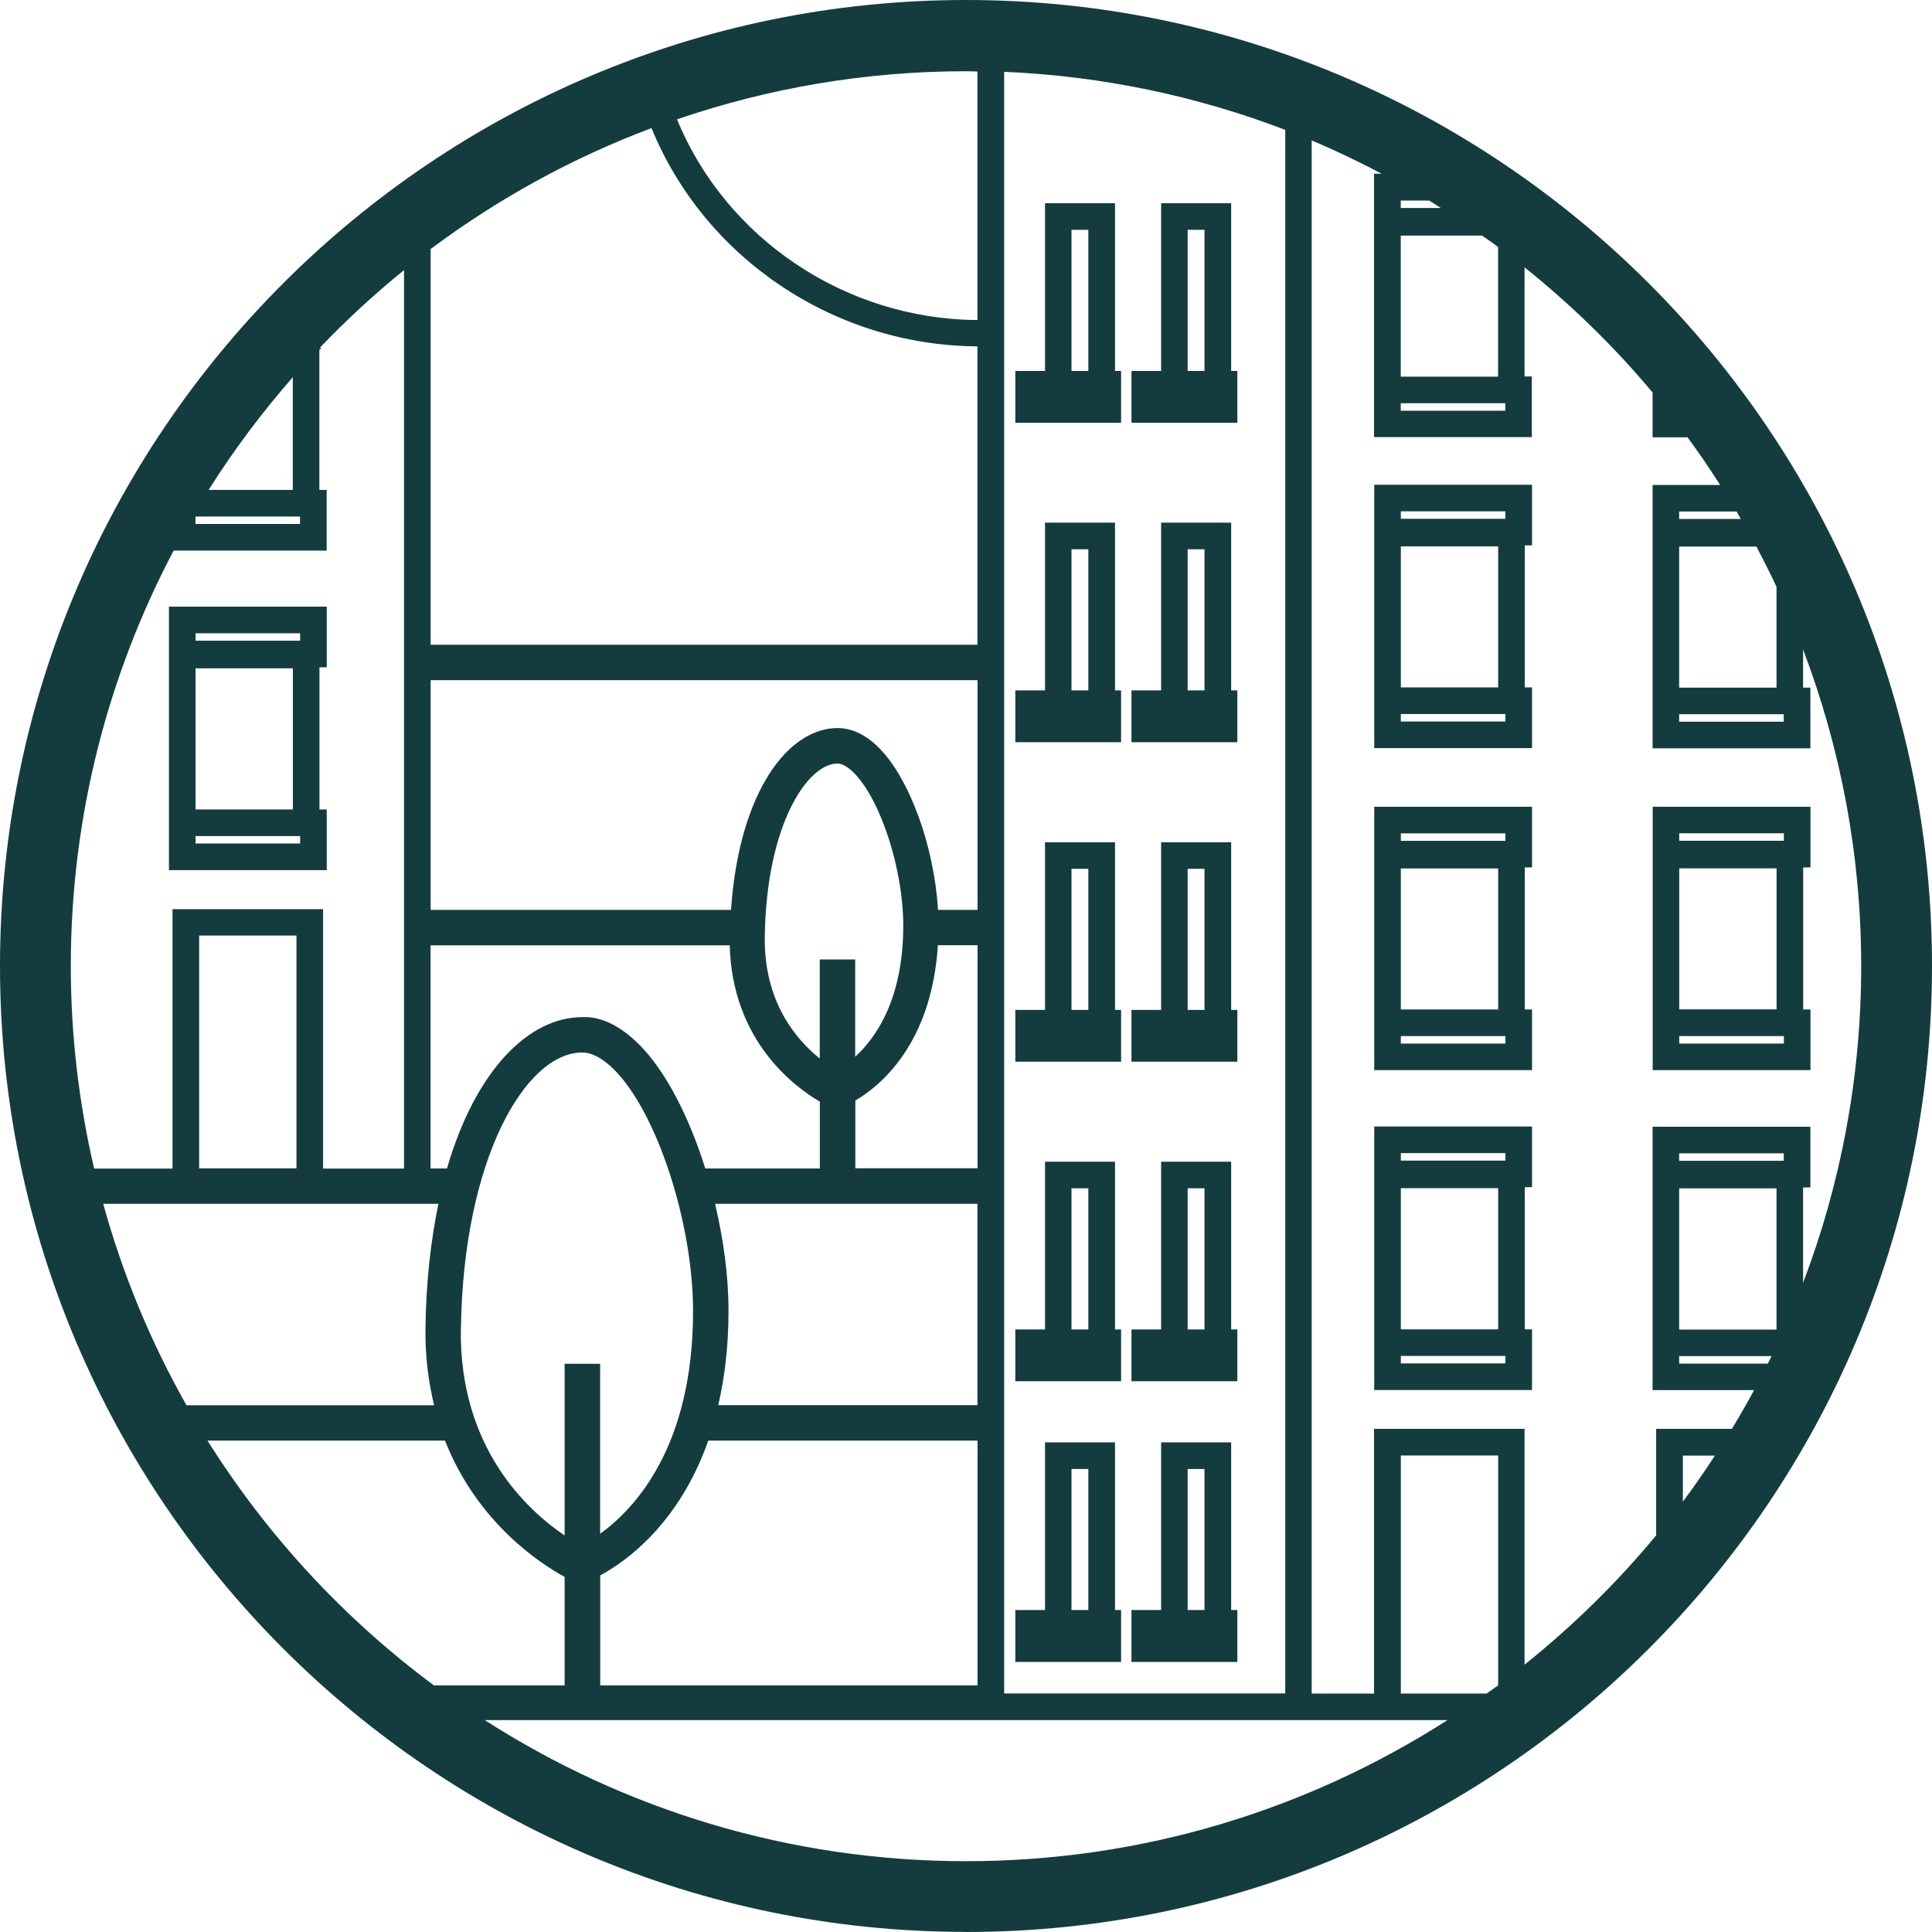 <?xml version="1.0" encoding="UTF-8"?> <svg xmlns="http://www.w3.org/2000/svg" width="40" height="40" viewBox="0 0 40 40" fill="none"> <path d="M20 40C31.028 40 40 31.029 40 20.001C40 8.973 31.028 0 20 0C8.972 0 0 8.971 0 19.999C0 31.027 8.972 39.998 20 39.998V40ZM4.296 29.826H9.213C9.886 31.536 11.204 32.384 11.69 32.648V34.894H8.984C7.124 33.514 5.532 31.794 4.296 29.826ZM20.79 1.487C22.832 1.574 24.789 1.992 26.61 2.689V35.061H20.79V1.487ZM20.239 34.894H12.427V32.617C12.942 32.34 14.054 31.563 14.664 29.826H20.239V34.894ZM9.543 27.514C9.591 23.986 10.882 21.795 12.051 21.791C12.255 21.791 12.48 21.911 12.713 22.144C13.6 23.027 14.349 25.318 14.349 27.147C14.349 29.946 13.148 31.233 12.425 31.755V28.236H11.69V31.79C10.921 31.27 9.508 29.981 9.541 27.516L9.543 27.514ZM20.239 29.092H14.871C15.001 28.527 15.083 27.888 15.083 27.147C15.083 26.407 14.978 25.66 14.805 24.924H20.237V29.094L20.239 29.092ZM15.137 18.838H8.916V14.082H20.239V18.838H19.42C19.346 17.545 18.837 16.12 18.195 15.48C17.925 15.21 17.636 15.074 17.337 15.074H17.333C16.327 15.078 15.304 16.377 15.135 18.836L15.137 18.838ZM17.337 15.808C17.459 15.808 17.589 15.911 17.678 16C18.232 16.555 18.701 18 18.701 19.16C18.701 20.671 18.146 21.478 17.706 21.878V19.865H16.972V21.915C16.483 21.523 15.815 20.741 15.834 19.399C15.865 17.06 16.727 15.81 17.335 15.808H17.337ZM17.709 22.785C18.216 22.49 19.288 21.622 19.418 19.57H20.239V24.188H17.709V22.783V22.785ZM20.239 13.348H8.916V5.156C10.304 4.119 11.841 3.271 13.489 2.652C14.582 5.331 17.259 7.154 20.237 7.171V13.348H20.239ZM8.916 19.572H15.108C15.159 21.564 16.469 22.515 16.974 22.808V24.192H14.602C14.266 23.121 13.784 22.177 13.233 21.626C12.855 21.249 12.455 21.038 12.047 21.059C10.962 21.063 9.853 22.131 9.254 24.192H8.914V19.574L8.916 19.572ZM6.138 24.19H4.123V19.37H6.138V24.19ZM9.077 24.924C8.92 25.679 8.821 26.537 8.809 27.506C8.801 28.094 8.873 28.618 8.988 29.094H3.861C3.125 27.793 2.543 26.396 2.137 24.924H9.077ZM10.034 35.613H29.968C27.087 37.459 23.669 38.534 20.002 38.534C16.335 38.534 12.915 37.459 10.036 35.613H10.034ZM31.018 34.894C30.939 34.951 30.859 35.007 30.779 35.063H29.003V30.134H31.018V34.894ZM34.842 31.09V30.136H35.506C35.293 30.462 35.073 30.781 34.842 31.09ZM36.931 24.033H34.765V23.878H36.931V24.033ZM36.781 24.604V27.527H34.765V24.604H36.781ZM34.765 28.077H36.679C36.655 28.129 36.626 28.18 36.599 28.232H34.765V28.077ZM36.781 14.237H34.765V11.316H36.364C36.51 11.591 36.648 11.867 36.781 12.149V14.239V14.237ZM36.931 14.787V14.942H34.765V14.787H36.931ZM34.765 10.745V10.59H35.953C35.984 10.642 36.013 10.694 36.042 10.745H34.763H34.765ZM34.215 8.13V9.054H34.939C35.174 9.374 35.399 9.704 35.613 10.04H34.215V15.493H37.482V14.237H37.331V13.447C38.105 15.486 38.534 17.695 38.534 20.003C38.534 22.311 38.107 24.52 37.331 26.559V24.584H37.482V23.328H34.215V28.781H36.316C36.17 29.053 36.017 29.321 35.856 29.583H34.289V31.788C33.476 32.771 32.561 33.666 31.564 34.465V29.583H28.448V35.063H27.157V2.908C27.652 3.116 28.134 3.347 28.607 3.597H28.448V9.05H31.715V7.794H31.564V5.535C32.53 6.309 33.419 7.175 34.213 8.124L34.215 8.13ZM31.016 5.113V7.798H29.001V4.878H30.686C30.797 4.956 30.909 5.032 31.016 5.113ZM31.166 8.349V8.503H29.001V8.349H31.166ZM29.001 4.306V4.152H29.588C29.671 4.201 29.752 4.257 29.832 4.306H29.001ZM20.237 1.479V6.626C17.494 6.608 15.027 4.933 14.017 2.471C15.896 1.827 17.907 1.475 20 1.475C20.08 1.475 20.159 1.479 20.239 1.481L20.237 1.479ZM4.047 10.694H6.212V10.848H4.047V10.694ZM6.062 10.143H4.319C4.839 9.32 5.422 8.54 6.062 7.81V10.143ZM3.593 11.399H6.763V10.143H6.612V7.245C6.627 7.231 6.641 7.214 6.656 7.2H6.621C7.167 6.629 7.749 6.09 8.365 5.593V24.194H6.689V18.823H3.572V24.194H1.949C1.636 22.847 1.466 21.445 1.466 20.005C1.466 16.899 2.238 13.973 3.595 11.399H3.593Z" fill="#143C3E"></path> <path d="M28.452 15.489H31.719V14.232H31.569V11.292H31.719V10.036H28.452V15.489ZM29.003 10.586H31.168V10.741H29.003V10.586ZM29.003 11.312H31.018V14.232H29.003V11.312ZM29.003 14.783H31.168V14.938H29.003V14.783Z" fill="#143C3E"></path> <path d="M28.452 22.156H31.719V20.9H31.569V17.959H31.719V16.703H28.452V22.156ZM29.003 17.254H31.168V17.409H29.003V17.254ZM29.003 17.98H31.018V20.9H29.003V17.98ZM29.003 21.451H31.168V21.606H29.003V21.451Z" fill="#143C3E"></path> <path d="M34.217 22.156H37.484V20.9H37.333V17.959H37.484V16.703H34.217V22.156ZM36.933 21.606H34.767V21.451H36.933V21.606ZM34.767 17.252H36.933V17.407H34.767V17.252ZM34.767 17.978H36.782V20.898H34.767V17.978Z" fill="#143C3E"></path> <path d="M28.452 28.779H31.719V27.523H31.569V24.579H31.719V23.323H28.452V28.779ZM29.003 23.874H31.168V24.029H29.003V23.874ZM29.003 24.6H31.018V27.523H29.003V24.6ZM29.003 28.073H31.168V28.228H29.003V28.073Z" fill="#143C3E"></path> <path d="M24.04 4.207V7.68H23.426V8.753H25.618V7.68H25.49V4.207H24.04ZM24.938 7.68H24.589V4.758H24.938V7.68Z" fill="#143C3E"></path> <path d="M21.636 4.207V7.68H21.021V8.753H23.211V7.68H23.085V4.207H21.636ZM22.533 7.68H22.184V4.758H22.533V7.68Z" fill="#143C3E"></path> <path d="M24.04 10.821V14.294H23.426V15.367H25.618V14.294H25.49V10.821H24.04ZM24.938 14.294H24.589V11.372H24.938V14.294Z" fill="#143C3E"></path> <path d="M21.636 10.821V14.294H21.021V15.367H23.211V14.294H23.085V10.821H21.636ZM22.533 14.294H22.184V11.372H22.533V14.294Z" fill="#143C3E"></path> <path d="M24.04 17.438V20.909H23.426V21.981H25.618V20.909H25.49V17.438H24.04ZM24.938 20.909H24.589V17.988H24.938V20.909Z" fill="#143C3E"></path> <path d="M21.636 17.438V20.909H21.021V21.981H23.211V20.909H23.085V17.438H21.636ZM22.533 20.909H22.184V17.988H22.533V20.909Z" fill="#143C3E"></path> <path d="M24.04 24.052V27.525H23.426V28.597H25.618V27.525H25.49V24.052H24.04ZM24.938 27.525H24.589V24.602H24.938V27.525Z" fill="#143C3E"></path> <path d="M21.636 24.052V27.525H21.021V28.597H23.211V27.525H23.085V24.052H21.636ZM22.533 27.525H22.184V24.602H22.533V27.525Z" fill="#143C3E"></path> <path d="M24.04 29.863V33.334H23.426V34.409H25.618V33.334H25.49V29.863H24.04ZM24.938 33.334H24.589V30.414H24.938V33.334Z" fill="#143C3E"></path> <path d="M21.636 29.863V33.334H21.021V34.409H23.211V33.334H23.085V29.863H21.636ZM22.533 33.334H22.184V30.414H22.533V33.334Z" fill="#143C3E"></path> <path d="M3.498 18.015H6.765V16.759H6.614V13.816H6.765V12.56H3.498V18.015ZM6.214 17.464H4.049V17.31H6.214V17.464ZM4.049 16.759V13.837H6.064V16.759H4.049ZM4.049 13.111H6.214V13.265H4.049V13.111Z" fill="#143C3E"></path> </svg> 